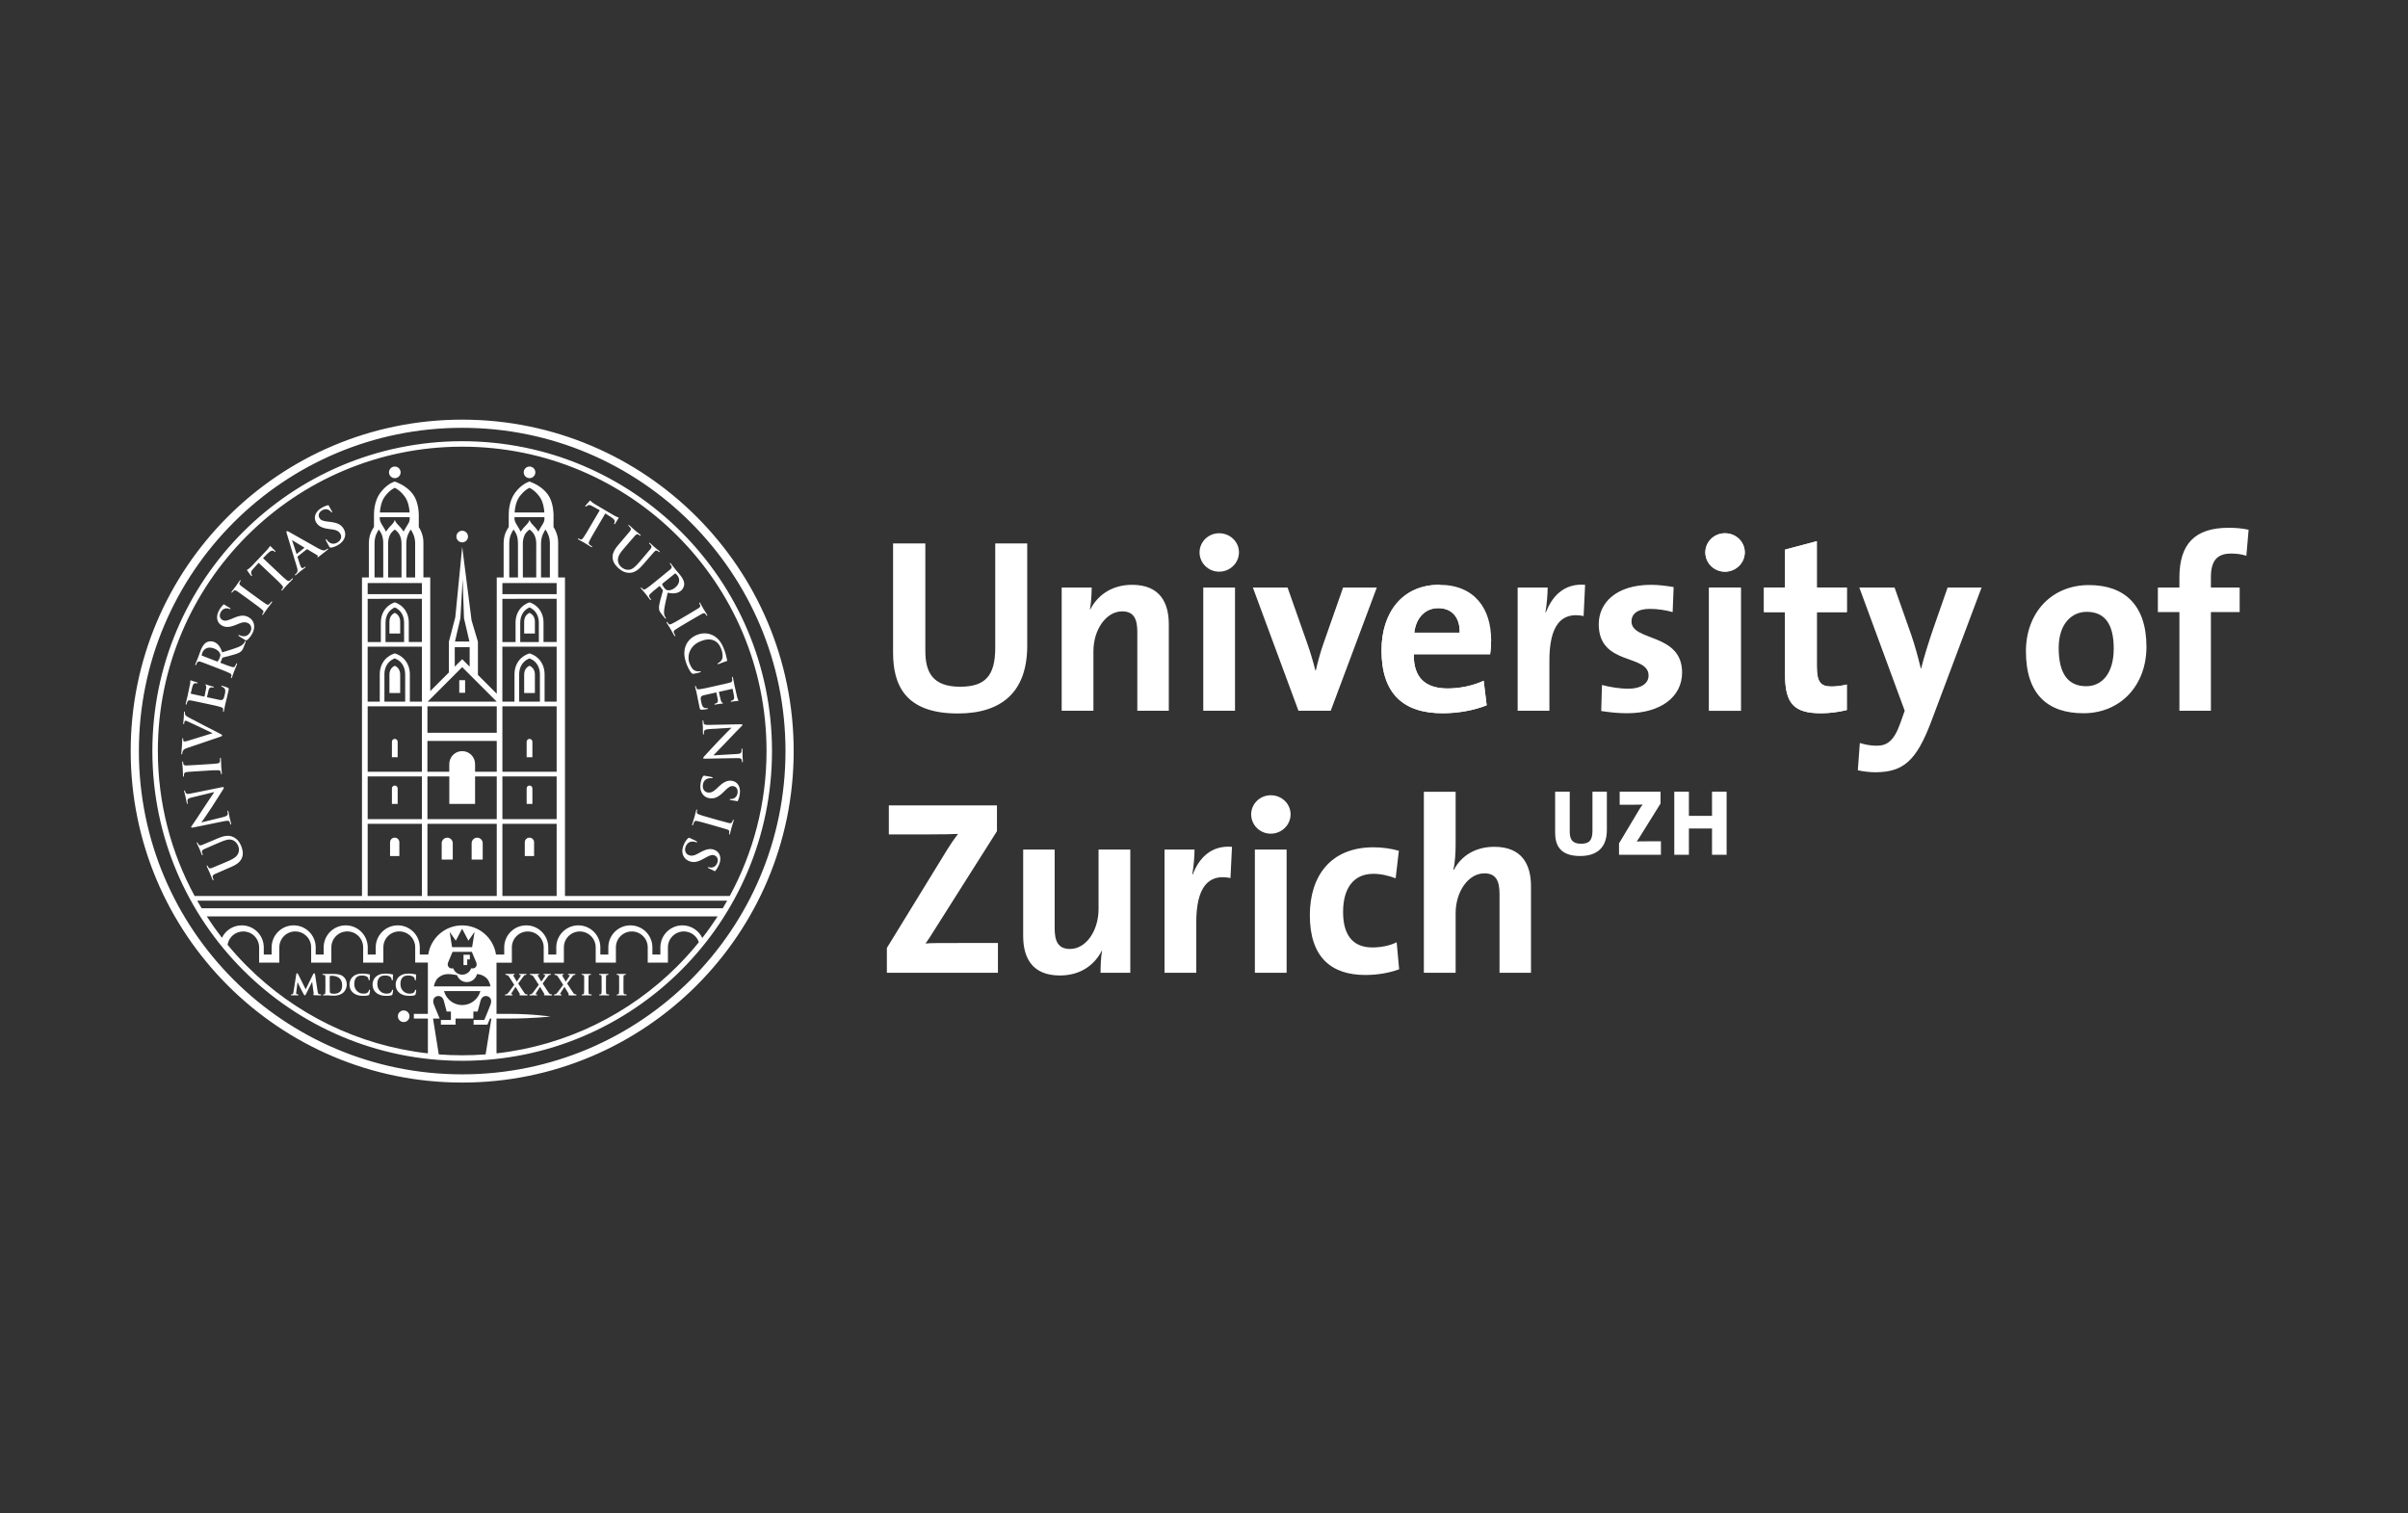 <?xml version="1.0" encoding="UTF-8" standalone="no"?>
<!DOCTYPE svg PUBLIC "-//W3C//DTD SVG 1.1//EN" "http://www.w3.org/Graphics/SVG/1.1/DTD/svg11.dtd">
<svg width="100%" height="100%" viewBox="0 0 175 110" version="1.1" xmlns="http://www.w3.org/2000/svg" xmlns:xlink="http://www.w3.org/1999/xlink" xml:space="preserve" xmlns:serif="http://www.serif.com/" style="fill-rule:evenodd;clip-rule:evenodd;stroke-linejoin:round;stroke-miterlimit:2;">
    <rect x="0" y="0" width="175" height="110" fill="#333333" stroke="none"/>
    <g transform="matrix(1,0,0,1,9.498,30.501)">
        <path d="M54.955,40.202L54.955,38.4L59.334,31.263C59.586,30.849 59.838,30.489 60.126,30.11C59.692,30.129 59.117,30.146 57.91,30.146L55.098,30.146L55.098,28.038L62.955,28.038L62.955,29.912L58.324,37.228C58.143,37.516 57.981,37.787 57.764,38.076C58.071,38.04 58.899,38.04 60.395,38.04L63.026,38.04L63.026,40.202L54.955,40.202ZM70.484,40.202C70.484,39.788 70.503,39.085 70.592,38.616L70.574,38.598C70.033,39.66 69.006,40.4 67.528,40.4C65.509,40.4 64.861,39.102 64.861,37.535L64.861,31.246L67.149,31.246L67.149,36.976C67.149,37.913 67.402,38.472 68.267,38.472C69.438,38.472 70.339,37.138 70.339,35.571L70.339,31.246L72.646,31.246L72.646,40.202L70.484,40.202ZM79.926,33.318C78.269,32.975 77.44,34.057 77.44,36.544L77.44,40.202L75.133,40.202L75.133,31.246L77.314,31.246C77.314,31.696 77.26,32.417 77.152,33.048L77.188,33.048C77.622,31.913 78.486,30.922 80.036,31.048L79.926,33.318ZM82.854,30.093C82.061,30.093 81.43,29.462 81.43,28.688C81.43,27.932 82.061,27.3 82.854,27.3C83.647,27.3 84.295,27.912 84.295,28.688C84.295,29.462 83.646,30.093 82.854,30.093ZM81.699,40.202L81.699,31.246L84.006,31.246L84.006,40.202L81.699,40.202ZM89.729,40.364C87.244,40.364 85.694,39.067 85.694,36.021C85.694,33.228 87.153,31.083 90.326,31.083C90.938,31.083 91.588,31.173 92.164,31.335L91.93,33.336C91.444,33.155 90.885,33.011 90.309,33.011C88.848,33.011 88.11,34.092 88.11,35.786C88.11,37.317 88.705,38.363 90.237,38.363C90.848,38.363 91.516,38.236 92.004,37.984L92.184,39.949C91.566,40.185 90.684,40.364 89.729,40.364ZM99.479,40.202L99.479,34.473C99.479,33.535 99.225,32.977 98.379,32.977C97.207,32.977 96.289,34.311 96.289,35.877L96.289,40.202L93.981,40.202L93.981,27.047L96.289,27.047L96.289,30.886C96.289,31.427 96.252,32.184 96.125,32.706L96.162,32.725C96.684,31.715 97.711,31.048 99.1,31.048C101.119,31.048 101.766,32.347 101.766,33.913L101.766,40.202L99.479,40.202ZM105.334,31.716C103.873,31.716 103.52,30.928 103.52,30.01L103.52,27.038L104.582,27.038L104.582,29.948C104.582,30.485 104.752,30.825 105.403,30.825C106.002,30.825 106.233,30.573 106.233,29.887L106.233,27.037L107.28,27.037L107.28,29.825C107.279,31.118 106.551,31.716 105.334,31.716ZM108.164,31.628L108.164,30.798L109.639,28.33C109.713,28.208 109.795,28.092 109.883,27.976C109.762,27.983 109.606,27.99 109.162,27.99L108.211,27.99L108.211,27.038L111.182,27.038L111.182,27.901L109.625,30.403C109.569,30.492 109.516,30.567 109.449,30.662C109.537,30.648 109.795,30.648 110.34,30.648L111.209,30.648L111.209,31.627L108.164,31.628ZM114.922,31.628L114.922,29.717L113.242,29.717L113.242,31.628L112.18,31.628L112.18,27.038L113.242,27.038L113.242,28.8L114.922,28.8L114.922,27.038L115.983,27.038L115.983,31.628L114.922,31.628ZM60.109,21.357C56.271,21.357 55.406,19.267 55.406,16.942L55.406,8.996L57.75,8.996L57.75,16.799C57.75,18.33 58.254,19.412 60.271,19.412C62.074,19.412 62.831,18.655 62.831,16.582L62.831,8.996L65.155,8.996L65.155,16.438C65.155,19.772 63.317,21.357 60.109,21.357ZM73.156,21.16L73.156,15.43C73.156,14.492 72.904,13.935 72.056,13.935C70.885,13.935 69.966,15.268 69.966,16.835L69.966,21.16L67.659,21.16L67.659,12.203L69.84,12.203C69.84,12.618 69.804,13.32 69.714,13.789L69.732,13.808C70.273,12.745 71.318,12.005 72.777,12.005C74.797,12.005 75.444,13.303 75.444,14.87L75.444,21.16L73.156,21.16ZM79.102,11.05C78.31,11.05 77.679,10.42 77.679,9.646C77.679,8.889 78.31,8.257 79.102,8.257C79.895,8.257 80.543,8.87 80.543,9.646C80.543,10.42 79.895,11.05 79.102,11.05ZM77.949,21.16L77.949,12.203L80.256,12.203L80.256,21.16L77.949,21.16ZM87.211,21.16L84.867,21.16L81.553,12.203L84.076,12.203L85.498,16.24C85.715,16.852 85.932,17.573 86.094,18.222L86.129,18.222C86.274,17.609 86.453,16.924 86.67,16.312L88.11,12.203L90.561,12.203L87.211,21.16ZM98.797,17.051L93.246,17.051C93.227,18.728 94.057,19.538 95.715,19.538C96.598,19.538 97.553,19.34 98.328,18.979L98.545,20.763C97.59,21.141 96.453,21.339 95.336,21.339C92.49,21.339 90.903,19.915 90.903,16.763C90.903,14.024 92.418,12.004 95.1,12.004C97.713,12.004 98.869,13.788 98.869,16.005C98.869,16.312 98.852,16.672 98.797,17.051ZM95.031,13.699C94.077,13.699 93.409,14.402 93.284,15.483L96.581,15.483C96.615,14.366 96.004,13.699 95.031,13.699ZM105.59,14.275C103.932,13.933 103.104,15.014 103.104,17.501L103.104,21.159L100.797,21.159L100.797,12.202L102.977,12.202C102.977,12.653 102.924,13.373 102.815,14.004L102.852,14.004C103.285,12.869 104.149,11.878 105.699,12.004L105.59,14.275ZM108.744,21.34C108.094,21.34 107.444,21.269 106.869,21.178L106.924,19.285C107.483,19.431 108.166,19.556 108.852,19.556C109.735,19.556 110.311,19.196 110.311,18.601C110.311,17.015 106.69,17.915 106.69,14.871C106.69,13.305 107.969,12.006 110.494,12.006C111.015,12.006 111.592,12.078 112.133,12.168L112.061,13.988C111.557,13.843 110.961,13.754 110.403,13.754C109.504,13.754 109.071,14.114 109.071,14.673C109.071,16.133 112.748,15.485 112.748,18.385C112.744,20.15 111.193,21.34 108.744,21.34ZM115.861,11.05C115.068,11.05 114.437,10.42 114.437,9.646C114.437,8.889 115.068,8.257 115.861,8.257C116.654,8.257 117.302,8.87 117.302,9.646C117.302,10.42 116.654,11.05 115.861,11.05ZM114.707,21.16L114.707,12.203L117.014,12.203L117.014,21.16L114.707,21.16ZM122.834,21.34C120.854,21.34 120.223,20.619 120.223,18.528L120.223,13.987L118.69,13.987L118.69,12.203L120.223,12.203L120.223,9.446L122.53,8.833L122.53,12.203L124.711,12.203L124.711,13.987L122.53,13.987L122.53,17.916C122.53,19.069 122.801,19.395 123.592,19.395C123.971,19.395 124.385,19.34 124.709,19.249L124.709,21.105C124.133,21.25 123.465,21.34 122.834,21.34ZM130.836,21.988C129.772,24.781 128.836,25.629 126.781,25.629C126.385,25.629 125.897,25.574 125.518,25.484L125.664,23.502C126.078,23.628 126.457,23.7 126.889,23.7C127.647,23.7 128.151,23.358 128.619,22.024L128.926,21.159L125.627,12.202L128.188,12.202L129.395,15.626C129.666,16.401 129.899,17.284 130.098,18.095L130.117,18.095C130.313,17.284 130.692,16.095 130.981,15.248L132.043,12.202L134.512,12.202L130.836,21.988ZM141.918,21.34C139.377,21.34 137.735,20.026 137.735,16.835C137.735,14.042 139.592,12.024 142.313,12.024C144.854,12.024 146.494,13.429 146.494,16.51C146.494,19.321 144.604,21.34 141.918,21.34ZM142.152,13.969C141.126,13.969 140.116,14.763 140.116,16.601C140.116,18.439 140.781,19.375 142.116,19.375C143.253,19.375 144.116,18.456 144.116,16.636C144.115,14.906 143.504,13.969 142.152,13.969ZM153.756,9.896C153.395,9.77 152.981,9.734 152.639,9.734C151.629,9.734 151.178,10.255 151.178,11.446L151.178,12.203L153.268,12.203L153.268,13.987L151.178,13.987L151.178,21.159L148.889,21.159L148.889,13.987L147.324,13.987L147.324,12.203L148.889,12.203L148.889,11.482C148.889,9.048 150.006,7.86 152.457,7.86C152.942,7.86 153.449,7.896 153.918,8.004L153.756,9.896Z" style="fill:white;fill-rule:nonzero;"/>
    </g>
    <g transform="matrix(1,0,0,1,9.498,30.501)">
        <path d="M6.818,32.721C6.296,32.944 6.2,32.986 6.093,33.04C5.979,33.098 5.936,33.148 5.96,33.271C5.965,33.3 5.985,33.362 6.007,33.41C6.023,33.448 6.025,33.472 6.001,33.481C5.977,33.492 5.96,33.471 5.938,33.419C5.86,33.237 5.777,33.018 5.733,32.913C5.699,32.831 5.595,32.618 5.543,32.495C5.521,32.443 5.518,32.416 5.542,32.406C5.565,32.395 5.582,32.413 5.597,32.448C5.613,32.485 5.625,32.505 5.65,32.543C5.708,32.629 5.777,32.631 5.9,32.586C6.013,32.546 6.109,32.505 6.632,32.281L7.112,32.075C7.611,31.86 7.778,31.671 7.842,31.444C7.903,31.234 7.849,31.071 7.799,30.954C7.735,30.803 7.607,30.639 7.41,30.559C7.139,30.451 6.826,30.573 6.472,30.725L6.042,30.909C5.52,31.134 5.423,31.175 5.315,31.228C5.202,31.286 5.159,31.335 5.183,31.458C5.188,31.489 5.209,31.549 5.225,31.587C5.242,31.624 5.244,31.649 5.219,31.658C5.195,31.669 5.178,31.647 5.157,31.598C5.083,31.425 5.001,31.204 5,31.201C4.981,31.159 4.879,30.947 4.821,30.814C4.8,30.766 4.798,30.739 4.821,30.729C4.845,30.717 4.861,30.736 4.879,30.777C4.895,30.815 4.908,30.835 4.932,30.873C4.989,30.958 5.059,30.961 5.182,30.916C5.295,30.876 5.391,30.834 5.913,30.61L6.28,30.453C6.663,30.289 7.084,30.153 7.456,30.336C7.769,30.49 7.914,30.723 8.01,30.944C8.088,31.127 8.219,31.461 8.1,31.809C8.017,32.051 7.819,32.29 7.32,32.504L6.818,32.721ZM6.676,28.899C6.959,28.83 7.044,28.76 7.053,28.682C7.061,28.616 7.05,28.544 7.037,28.487C7.027,28.447 7.029,28.424 7.053,28.419C7.082,28.413 7.096,28.444 7.108,28.495C7.161,28.732 7.181,28.881 7.196,28.95C7.204,28.983 7.253,29.152 7.295,29.343C7.305,29.391 7.309,29.424 7.275,29.432C7.254,29.437 7.242,29.415 7.233,29.379C7.223,29.331 7.206,29.268 7.179,29.219C7.129,29.13 7.02,29.14 6.701,29.204L4.532,29.646C4.459,29.662 4.404,29.662 4.396,29.625C4.387,29.585 4.427,29.542 4.479,29.465C4.517,29.411 4.991,28.726 5.403,28.075C5.597,27.772 6.015,27.164 6.06,27.089L6.056,27.071L4.424,27.467C4.202,27.52 4.14,27.569 4.123,27.663C4.112,27.724 4.132,27.809 4.144,27.861C4.154,27.905 4.146,27.922 4.124,27.925C4.095,27.933 4.082,27.893 4.069,27.837C4.026,27.65 3.999,27.474 3.982,27.397C3.973,27.356 3.932,27.219 3.892,27.041C3.882,26.993 3.877,26.956 3.908,26.95C3.929,26.945 3.945,26.965 3.955,27.009C3.963,27.045 3.969,27.074 3.99,27.115C4.041,27.212 4.125,27.223 4.33,27.182L6.642,26.715C6.722,26.697 6.758,26.705 6.766,26.737C6.775,26.778 6.745,26.831 6.713,26.88C6.545,27.157 6.169,27.732 5.876,28.192C5.567,28.676 5.201,29.182 5.146,29.263L5.148,29.274L6.676,28.899ZM4.871,25.556C4.304,25.591 4.199,25.598 4.08,25.614C3.954,25.63 3.892,25.671 3.879,25.754C3.87,25.796 3.87,25.844 3.873,25.89C3.875,25.926 3.869,25.95 3.839,25.952C3.817,25.954 3.807,25.925 3.803,25.865C3.794,25.723 3.79,25.487 3.783,25.379C3.776,25.286 3.752,25.067 3.743,24.924C3.74,24.876 3.746,24.845 3.767,24.843C3.797,24.841 3.806,24.864 3.808,24.902C3.81,24.939 3.816,24.968 3.827,25.013C3.851,25.113 3.917,25.139 4.049,25.136C4.169,25.136 4.273,25.13 4.841,25.094L5.498,25.052C5.859,25.031 6.154,25.011 6.313,24.987C6.414,24.968 6.479,24.939 6.486,24.826C6.491,24.773 6.493,24.691 6.49,24.635C6.487,24.593 6.497,24.574 6.515,24.573C6.541,24.572 6.554,24.601 6.557,24.642C6.574,24.888 6.578,25.122 6.583,25.225C6.588,25.311 6.614,25.544 6.624,25.695C6.627,25.743 6.618,25.77 6.591,25.771C6.572,25.773 6.56,25.757 6.557,25.712C6.554,25.656 6.543,25.612 6.535,25.579C6.514,25.505 6.451,25.486 6.342,25.482C6.184,25.473 5.889,25.492 5.527,25.514L4.871,25.556ZM4.071,23.877C3.861,23.95 3.815,24.011 3.769,24.144C3.75,24.199 3.748,24.258 3.746,24.289C3.744,24.323 3.731,24.333 3.709,24.332C3.679,24.33 3.678,24.289 3.682,24.233C3.695,24.035 3.72,23.823 3.727,23.692C3.733,23.599 3.733,23.419 3.747,23.232C3.75,23.187 3.76,23.147 3.786,23.148C3.811,23.15 3.817,23.172 3.815,23.207C3.812,23.268 3.812,23.323 3.833,23.354C3.85,23.38 3.875,23.395 3.909,23.396C3.958,23.399 4.063,23.372 4.202,23.329L5.937,22.795L5.938,22.78C5.539,22.592 4.368,22.031 4.126,21.926C4.079,21.905 4.023,21.885 3.989,21.884C3.96,21.882 3.928,21.896 3.916,21.928C3.897,21.973 3.891,22.029 3.888,22.076C3.886,22.11 3.88,22.139 3.854,22.138C3.825,22.136 3.819,22.102 3.823,22.032C3.836,21.844 3.856,21.689 3.859,21.641C3.863,21.578 3.863,21.401 3.871,21.288C3.874,21.24 3.884,21.21 3.91,21.212C3.935,21.213 3.941,21.236 3.938,21.274C3.935,21.311 3.93,21.389 3.97,21.46C4,21.51 4.06,21.571 4.293,21.687C4.635,21.855 4.83,21.968 5.275,22.2C5.805,22.474 6.202,22.676 6.382,22.769C6.592,22.879 6.651,22.906 6.647,22.957C6.644,23.005 6.59,23.024 6.412,23.084L4.071,23.877ZM5.128,20.567C4.571,20.447 4.47,20.424 4.351,20.407C4.225,20.388 4.161,20.405 4.109,20.52C4.095,20.546 4.079,20.609 4.067,20.66C4.058,20.701 4.046,20.722 4.021,20.715C3.996,20.709 3.995,20.683 4.005,20.628C4.026,20.529 4.052,20.424 4.071,20.333C4.095,20.238 4.117,20.155 4.129,20.104C4.153,19.987 4.311,19.258 4.321,19.188C4.329,19.117 4.335,19.057 4.334,19.026C4.334,19.006 4.328,18.983 4.332,18.964C4.336,18.946 4.351,18.945 4.37,18.949C4.394,18.954 4.434,18.982 4.6,19.029C4.636,19.041 4.795,19.083 4.837,19.099C4.855,19.107 4.875,19.119 4.869,19.144C4.864,19.168 4.844,19.172 4.81,19.165C4.787,19.16 4.724,19.15 4.676,19.16C4.605,19.171 4.553,19.199 4.491,19.376C4.47,19.438 4.381,19.819 4.365,19.894C4.36,19.913 4.37,19.921 4.395,19.926L5.32,20.125C5.345,20.13 5.361,20.13 5.366,20.108C5.384,20.027 5.473,19.607 5.484,19.521C5.496,19.432 5.497,19.375 5.467,19.333C5.443,19.301 5.428,19.282 5.432,19.265C5.435,19.249 5.445,19.241 5.467,19.244C5.489,19.249 5.545,19.276 5.728,19.331C5.801,19.351 5.944,19.393 5.97,19.398C6,19.405 6.04,19.414 6.033,19.447C6.027,19.473 6.012,19.477 5.993,19.473C5.956,19.468 5.909,19.458 5.857,19.459C5.78,19.461 5.714,19.501 5.67,19.633C5.648,19.701 5.566,20.063 5.547,20.151C5.543,20.169 5.557,20.175 5.579,20.181L5.868,20.243C5.993,20.27 6.328,20.347 6.434,20.365C6.688,20.412 6.755,20.365 6.836,19.992C6.857,19.897 6.889,19.743 6.866,19.639C6.843,19.535 6.774,19.474 6.631,19.415C6.594,19.4 6.581,19.39 6.587,19.364C6.594,19.335 6.623,19.341 6.659,19.349C6.743,19.367 6.985,19.45 7.055,19.484C7.144,19.53 7.138,19.563 7.107,19.702C7.048,19.976 6.999,20.176 6.961,20.332C6.92,20.488 6.892,20.602 6.868,20.71C6.858,20.75 6.842,20.831 6.827,20.919C6.807,21.003 6.796,21.101 6.779,21.173C6.769,21.222 6.754,21.244 6.727,21.238C6.709,21.234 6.702,21.217 6.71,21.173C6.722,21.118 6.724,21.073 6.724,21.038C6.725,20.962 6.649,20.926 6.546,20.89C6.396,20.838 6.107,20.777 5.771,20.703L5.128,20.567ZM5.822,17.875C5.293,17.67 5.194,17.632 5.08,17.597C4.959,17.558 4.892,17.565 4.822,17.669C4.804,17.694 4.778,17.752 4.76,17.801C4.745,17.839 4.73,17.859 4.706,17.849C4.682,17.839 4.684,17.812 4.704,17.759C4.775,17.574 4.871,17.36 4.898,17.285C4.944,17.167 5.037,16.897 5.079,16.789C5.164,16.569 5.274,16.343 5.476,16.205C5.58,16.133 5.812,16.062 6.046,16.153C6.304,16.253 6.5,16.452 6.65,16.916C7.162,16.756 7.565,16.636 7.86,16.515C8.138,16.398 8.218,16.264 8.25,16.215C8.271,16.18 8.288,16.15 8.298,16.121C8.308,16.092 8.324,16.083 8.342,16.09C8.37,16.102 8.367,16.128 8.351,16.17L8.223,16.502C8.148,16.697 8.097,16.778 8.013,16.851C7.875,16.969 7.659,17.039 7.315,17.13C7.069,17.195 6.77,17.265 6.701,17.289C6.674,17.298 6.662,17.318 6.652,17.342L6.527,17.644C6.52,17.662 6.523,17.674 6.545,17.683L6.594,17.702C6.919,17.827 7.194,17.934 7.347,17.973C7.45,18 7.535,18.009 7.59,17.91C7.617,17.86 7.653,17.786 7.67,17.744C7.681,17.716 7.696,17.706 7.714,17.713C7.737,17.724 7.738,17.751 7.722,17.796C7.643,17.998 7.534,18.253 7.513,18.306C7.488,18.371 7.413,18.595 7.359,18.736C7.341,18.779 7.321,18.8 7.297,18.79C7.278,18.783 7.275,18.767 7.291,18.725C7.311,18.671 7.319,18.627 7.326,18.593C7.339,18.519 7.268,18.47 7.173,18.417C7.033,18.343 6.758,18.236 6.437,18.112L5.822,17.875ZM6.257,17.57C6.295,17.585 6.312,17.583 6.332,17.563C6.385,17.5 6.436,17.399 6.469,17.312C6.523,17.171 6.527,17.122 6.506,17.041C6.47,16.907 6.348,16.743 6.062,16.633C5.567,16.442 5.297,16.714 5.217,16.92C5.183,17.007 5.162,17.071 5.159,17.11C5.157,17.137 5.168,17.15 5.195,17.16L6.257,17.57ZM8.459,16.014C8.405,16.052 8.385,16.054 8.313,16.013C8.134,15.91 7.946,15.786 7.896,15.754C7.849,15.724 7.819,15.693 7.834,15.667C7.851,15.639 7.882,15.651 7.908,15.666C7.95,15.69 8.025,15.716 8.091,15.73C8.372,15.794 8.57,15.653 8.684,15.452C8.85,15.159 8.733,14.903 8.561,14.806C8.4,14.716 8.223,14.68 7.858,14.83L7.656,14.913C7.174,15.112 6.876,15.106 6.612,14.957C6.256,14.753 6.168,14.31 6.424,13.856C6.544,13.644 6.653,13.526 6.725,13.455C6.748,13.431 6.767,13.419 6.79,13.433C6.832,13.456 6.919,13.524 7.173,13.666C7.245,13.707 7.265,13.731 7.251,13.757C7.237,13.78 7.213,13.778 7.174,13.757C7.145,13.74 7.035,13.699 6.911,13.719C6.821,13.734 6.67,13.773 6.55,13.984C6.413,14.225 6.47,14.451 6.665,14.561C6.814,14.646 6.971,14.635 7.329,14.482L7.449,14.43C7.969,14.203 8.271,14.192 8.582,14.368C8.77,14.475 8.954,14.674 8.974,14.995C8.986,15.217 8.912,15.416 8.814,15.588C8.706,15.776 8.6,15.909 8.459,16.014ZM8.373,12.925C7.914,12.59 7.829,12.529 7.727,12.463C7.621,12.396 7.546,12.388 7.483,12.442C7.45,12.468 7.419,12.505 7.392,12.542C7.371,12.572 7.35,12.586 7.327,12.568C7.308,12.555 7.32,12.526 7.355,12.478C7.439,12.363 7.587,12.179 7.651,12.091C7.707,12.016 7.828,11.831 7.912,11.716C7.94,11.677 7.964,11.657 7.981,11.67C8.005,11.689 7.999,11.711 7.976,11.741C7.955,11.771 7.939,11.798 7.919,11.838C7.875,11.932 7.908,11.992 8.01,12.075C8.102,12.152 8.187,12.214 8.646,12.549L9.178,12.938C9.471,13.152 9.71,13.326 9.849,13.409C9.937,13.459 10.007,13.478 10.085,13.396C10.122,13.358 10.177,13.295 10.21,13.25C10.233,13.217 10.254,13.208 10.27,13.219C10.291,13.236 10.283,13.266 10.258,13.299C10.112,13.498 9.964,13.683 9.904,13.765C9.853,13.833 9.724,14.032 9.635,14.152C9.606,14.192 9.582,14.206 9.561,14.191C9.546,14.18 9.545,14.161 9.573,14.125C9.605,14.08 9.626,14.039 9.639,14.007C9.671,13.939 9.633,13.882 9.552,13.81C9.436,13.702 9.198,13.528 8.904,13.314L8.373,12.925ZM9.295,10.406L8.923,10.821C8.778,10.984 8.732,11.062 8.753,11.159C8.768,11.224 8.788,11.269 8.804,11.295C8.821,11.321 8.825,11.339 8.808,11.357C8.79,11.376 8.771,11.369 8.743,11.339C8.699,11.298 8.501,11.013 8.483,10.986C8.456,10.944 8.447,10.921 8.462,10.905C8.483,10.883 8.535,10.882 8.605,10.819C8.688,10.748 8.792,10.65 8.876,10.56L9.893,9.484C9.976,9.397 10.024,9.33 10.057,9.284C10.087,9.235 10.102,9.208 10.113,9.198C10.132,9.179 10.15,9.192 10.191,9.23C10.249,9.284 10.428,9.468 10.5,9.536C10.523,9.564 10.536,9.585 10.52,9.601C10.499,9.622 10.481,9.615 10.437,9.58L10.405,9.556C10.33,9.494 10.184,9.495 9.95,9.733L9.618,10.068L10.732,11.121C10.982,11.357 11.197,11.56 11.328,11.657C11.411,11.719 11.486,11.761 11.575,11.689C11.617,11.656 11.679,11.602 11.717,11.561C11.745,11.531 11.766,11.525 11.779,11.538C11.8,11.557 11.787,11.585 11.758,11.615C11.589,11.795 11.419,11.958 11.347,12.034C11.288,12.096 11.134,12.276 11.032,12.385C11,12.42 10.972,12.432 10.954,12.413C10.939,12.4 10.941,12.382 10.973,12.35C11.012,12.309 11.037,12.272 11.055,12.242C11.095,12.177 11.051,12.104 10.98,12.022C10.878,11.9 10.665,11.698 10.415,11.46L9.295,10.406ZM12.134,9.947C12.119,9.959 12.118,9.968 12.126,9.991L12.302,10.535C12.331,10.631 12.372,10.713 12.4,10.748C12.442,10.801 12.5,10.817 12.589,10.745L12.633,10.71C12.668,10.683 12.681,10.682 12.695,10.698C12.715,10.721 12.702,10.741 12.67,10.767C12.576,10.841 12.442,10.933 12.353,11.004C12.321,11.03 12.167,11.167 12.015,11.288C11.977,11.318 11.955,11.327 11.936,11.304C11.922,11.285 11.929,11.271 11.954,11.252C11.979,11.231 12.018,11.195 12.04,11.174C12.161,11.049 12.137,10.905 12.079,10.713L11.348,8.292C11.316,8.18 11.307,8.133 11.337,8.11C11.362,8.089 11.401,8.101 11.483,8.145C11.682,8.249 13.101,9.069 13.642,9.365C13.963,9.539 14.08,9.513 14.154,9.478C14.206,9.452 14.252,9.419 14.287,9.392C14.309,9.372 14.328,9.365 14.344,9.384C14.363,9.407 14.341,9.435 14.233,9.522C14.129,9.606 13.915,9.776 13.676,9.957C13.621,9.996 13.586,10.024 13.57,10.004C13.556,9.986 13.563,9.972 13.591,9.945C13.607,9.923 13.606,9.88 13.564,9.857L12.835,9.423C12.817,9.413 12.804,9.414 12.79,9.426L12.134,9.947ZM12.614,9.325C12.629,9.313 12.625,9.303 12.614,9.296L11.775,8.783C11.763,8.774 11.749,8.762 11.739,8.768C11.73,8.775 11.736,8.793 11.743,8.809L12.048,9.743C12.055,9.757 12.065,9.764 12.076,9.754L12.614,9.325ZM14.557,9.301C14.494,9.31 14.473,9.299 14.431,9.229C14.327,9.051 14.225,8.851 14.199,8.797C14.174,8.747 14.162,8.706 14.187,8.692C14.216,8.674 14.236,8.702 14.251,8.728C14.274,8.77 14.329,8.83 14.377,8.874C14.589,9.07 14.83,9.044 15.028,8.926C15.318,8.754 15.343,8.475 15.243,8.303C15.149,8.147 15.014,8.027 14.623,7.976L14.405,7.948C13.887,7.881 13.633,7.728 13.477,7.468C13.267,7.114 13.414,6.686 13.86,6.42C14.069,6.296 14.223,6.248 14.32,6.221C14.353,6.21 14.376,6.21 14.388,6.234C14.413,6.276 14.455,6.377 14.604,6.628C14.646,6.699 14.651,6.732 14.625,6.746C14.603,6.759 14.582,6.746 14.559,6.707C14.542,6.678 14.467,6.588 14.35,6.544C14.266,6.512 14.116,6.47 13.907,6.594C13.669,6.736 13.605,6.959 13.719,7.153C13.807,7.3 13.948,7.37 14.334,7.414L14.464,7.428C15.026,7.49 15.297,7.63 15.478,7.936C15.588,8.123 15.649,8.386 15.507,8.674C15.407,8.872 15.244,9.007 15.074,9.11C14.89,9.217 14.731,9.28 14.557,9.301ZM34.089,6.584L33.6,6.314C33.41,6.21 33.322,6.181 33.232,6.224C33.171,6.252 33.132,6.283 33.111,6.305C33.09,6.326 33.072,6.333 33.052,6.323C33.03,6.31 33.032,6.29 33.053,6.254C33.083,6.203 33.317,5.945 33.339,5.922C33.373,5.886 33.394,5.872 33.414,5.884C33.439,5.9 33.453,5.95 33.529,6.004C33.618,6.068 33.736,6.148 33.842,6.209L35.12,6.959C35.223,7.021 35.3,7.052 35.351,7.074C35.406,7.093 35.435,7.101 35.449,7.109C35.47,7.123 35.464,7.144 35.434,7.192C35.394,7.259 35.254,7.477 35.205,7.561C35.183,7.591 35.165,7.607 35.144,7.596C35.12,7.58 35.123,7.561 35.147,7.51L35.166,7.474C35.208,7.385 35.174,7.245 34.891,7.07L34.491,6.82L33.715,8.143C33.541,8.44 33.391,8.695 33.325,8.842C33.282,8.939 33.26,9.021 33.348,9.09C33.39,9.123 33.457,9.171 33.505,9.199C33.541,9.22 33.551,9.239 33.542,9.255C33.528,9.277 33.498,9.273 33.462,9.251C33.25,9.129 33.053,9 32.962,8.947C32.888,8.904 32.679,8.794 32.55,8.718C32.508,8.695 32.491,8.67 32.504,8.649C32.513,8.632 32.532,8.63 32.57,8.653C32.619,8.682 32.662,8.698 32.694,8.708C32.766,8.733 32.828,8.674 32.891,8.586C32.987,8.46 33.136,8.205 33.311,7.908L34.089,6.584ZM35.774,8.711C36.145,8.28 36.212,8.2 36.286,8.106C36.362,8.004 36.379,7.94 36.303,7.839C36.285,7.815 36.24,7.77 36.199,7.735C36.168,7.708 36.155,7.688 36.173,7.668C36.19,7.648 36.215,7.659 36.257,7.696C36.406,7.825 36.579,7.987 36.664,8.06C36.731,8.118 36.918,8.264 37.019,8.351C37.061,8.388 37.078,8.41 37.059,8.43C37.042,8.45 37.02,8.441 36.993,8.416C36.962,8.39 36.941,8.377 36.902,8.354C36.813,8.301 36.75,8.332 36.659,8.425C36.575,8.512 36.507,8.591 36.137,9.023L35.797,9.42C35.443,9.832 35.378,10.075 35.419,10.309C35.457,10.523 35.577,10.647 35.674,10.73C35.799,10.836 35.986,10.928 36.196,10.913C36.486,10.892 36.715,10.642 36.966,10.351L37.271,9.997C37.641,9.565 37.709,9.486 37.783,9.392C37.859,9.289 37.876,9.225 37.8,9.124C37.781,9.1 37.737,9.056 37.705,9.027C37.673,9 37.661,8.979 37.678,8.96C37.695,8.941 37.72,8.951 37.759,8.985C37.904,9.109 38.075,9.271 38.078,9.274C38.111,9.302 38.298,9.448 38.409,9.543C38.449,9.577 38.464,9.601 38.446,9.62C38.429,9.641 38.408,9.631 38.374,9.602C38.343,9.575 38.324,9.563 38.285,9.54C38.195,9.488 38.132,9.518 38.041,9.611C37.958,9.697 37.889,9.777 37.519,10.208L37.258,10.511C36.987,10.826 36.669,11.134 36.256,11.134C35.905,11.134 35.675,10.99 35.49,10.832C35.34,10.703 35.074,10.46 35.027,10.095C34.995,9.841 35.067,9.538 35.421,9.126L35.774,8.711ZM38.61,11.381C39.053,11.026 39.134,10.959 39.223,10.878C39.317,10.793 39.345,10.732 39.288,10.619C39.274,10.591 39.237,10.539 39.205,10.498C39.179,10.466 39.171,10.444 39.19,10.427C39.211,10.411 39.233,10.427 39.268,10.47C39.393,10.624 39.532,10.816 39.581,10.876C39.66,10.976 39.848,11.189 39.92,11.28C40.067,11.464 40.208,11.673 40.227,11.917C40.237,12.043 40.182,12.279 39.987,12.438C39.771,12.611 39.502,12.68 39.025,12.579C38.909,13.101 38.81,13.511 38.768,13.828C38.73,14.127 38.806,14.264 38.832,14.313C38.852,14.35 38.87,14.377 38.889,14.402C38.909,14.424 38.91,14.444 38.894,14.456C38.872,14.476 38.849,14.459 38.82,14.424L38.597,14.149C38.466,13.986 38.422,13.901 38.402,13.793C38.369,13.614 38.417,13.394 38.509,13.049C38.575,12.803 38.665,12.51 38.679,12.438C38.685,12.409 38.673,12.388 38.658,12.369L38.46,12.111C38.447,12.095 38.436,12.091 38.418,12.106L38.377,12.138C38.106,12.357 37.876,12.541 37.765,12.655C37.688,12.732 37.638,12.801 37.697,12.898C37.726,12.946 37.772,13.015 37.801,13.049C37.82,13.072 37.821,13.091 37.806,13.104C37.785,13.12 37.761,13.107 37.73,13.069C37.594,12.9 37.429,12.676 37.394,12.632C37.35,12.577 37.193,12.402 37.1,12.284C37.069,12.246 37.062,12.219 37.082,12.202C37.097,12.19 37.114,12.195 37.143,12.23C37.178,12.273 37.212,12.303 37.239,12.326C37.299,12.375 37.375,12.338 37.468,12.282C37.602,12.198 37.832,12.011 38.1,11.797L38.61,11.381ZM38.656,11.91C38.625,11.936 38.618,11.951 38.626,11.979C38.654,12.057 38.716,12.151 38.774,12.224C38.869,12.34 38.911,12.369 38.991,12.391C39.125,12.426 39.327,12.404 39.565,12.21C39.979,11.877 39.877,11.507 39.739,11.335C39.68,11.263 39.635,11.212 39.603,11.19C39.582,11.173 39.565,11.178 39.541,11.196L38.656,11.91ZM40.591,14.113C41.081,13.824 41.171,13.771 41.27,13.704C41.375,13.633 41.413,13.568 41.386,13.488C41.375,13.447 41.353,13.404 41.331,13.365C41.31,13.333 41.307,13.309 41.332,13.294C41.352,13.283 41.373,13.306 41.403,13.356C41.475,13.479 41.586,13.687 41.64,13.78C41.687,13.861 41.809,14.045 41.882,14.167C41.906,14.209 41.915,14.239 41.896,14.25C41.872,14.266 41.853,14.25 41.834,14.217C41.814,14.185 41.796,14.161 41.768,14.126C41.702,14.048 41.63,14.056 41.514,14.115C41.408,14.169 41.317,14.223 40.827,14.511L40.26,14.845C39.948,15.03 39.693,15.18 39.562,15.275C39.481,15.336 39.436,15.393 39.48,15.497C39.501,15.546 39.537,15.62 39.564,15.669C39.585,15.704 39.585,15.727 39.568,15.735C39.547,15.749 39.521,15.728 39.501,15.693C39.376,15.481 39.266,15.272 39.214,15.185C39.171,15.111 39.041,14.914 38.965,14.785C38.94,14.743 38.937,14.715 38.959,14.702C38.975,14.693 38.992,14.7 39.015,14.738C39.044,14.787 39.073,14.821 39.097,14.847C39.148,14.904 39.214,14.89 39.313,14.845C39.459,14.782 39.712,14.631 40.025,14.448L40.591,14.113ZM40.314,16.493C40.471,16.032 40.821,15.782 41.156,15.643C41.391,15.545 41.829,15.45 42.27,15.656C42.601,15.81 42.875,16.081 43.088,16.596C43.177,16.81 43.216,16.944 43.261,17.111C43.298,17.25 43.313,17.373 43.345,17.481C43.357,17.52 43.346,17.541 43.325,17.549C43.297,17.561 43.252,17.568 43.128,17.611C43.011,17.652 42.821,17.734 42.75,17.755C42.696,17.774 42.666,17.777 42.652,17.747C42.641,17.719 42.667,17.701 42.714,17.682C42.818,17.634 42.922,17.538 42.976,17.415C43.05,17.251 43.033,16.943 42.9,16.625C42.775,16.325 42.619,16.159 42.418,16.064C42.083,15.908 41.727,15.978 41.392,16.117C40.57,16.457 40.421,17.251 40.612,17.714C40.739,18.023 40.851,18.194 41.067,18.268C41.158,18.298 41.276,18.302 41.343,18.29C41.403,18.278 41.419,18.279 41.431,18.307C41.441,18.33 41.42,18.349 41.392,18.36C41.351,18.377 41.034,18.46 40.901,18.474C40.836,18.481 40.812,18.474 40.764,18.424C40.651,18.31 40.518,18.057 40.427,17.835C40.232,17.361 40.171,16.92 40.314,16.493ZM42.775,19.295C43.331,19.17 43.432,19.149 43.547,19.114C43.67,19.079 43.721,19.037 43.72,18.91C43.72,18.879 43.711,18.816 43.699,18.765C43.689,18.725 43.691,18.701 43.718,18.696C43.744,18.69 43.757,18.714 43.769,18.769C43.791,18.868 43.811,18.974 43.832,19.065C43.85,19.161 43.865,19.246 43.876,19.295C43.901,19.412 44.064,20.139 44.084,20.207C44.106,20.275 44.127,20.332 44.141,20.359C44.149,20.377 44.165,20.396 44.169,20.415C44.173,20.434 44.159,20.44 44.141,20.444C44.117,20.449 44.068,20.441 43.897,20.467C43.859,20.472 43.697,20.5 43.652,20.503C43.633,20.503 43.61,20.501 43.604,20.477C43.598,20.452 43.616,20.44 43.647,20.433C43.673,20.428 43.734,20.41 43.773,20.381C43.834,20.34 43.87,20.294 43.85,20.108C43.844,20.045 43.765,19.66 43.748,19.587C43.744,19.569 43.73,19.565 43.706,19.57L42.783,19.778C42.757,19.784 42.743,19.791 42.748,19.812C42.766,19.893 42.859,20.312 42.887,20.395C42.914,20.481 42.937,20.533 42.981,20.558C43.016,20.577 43.038,20.586 43.043,20.605C43.046,20.62 43.042,20.631 43.02,20.637C42.999,20.642 42.937,20.64 42.748,20.667C42.674,20.681 42.524,20.702 42.5,20.708C42.471,20.714 42.431,20.725 42.423,20.69C42.417,20.665 42.43,20.654 42.447,20.65C42.483,20.638 42.53,20.628 42.576,20.606C42.644,20.571 42.687,20.507 42.672,20.37C42.664,20.299 42.586,19.936 42.567,19.849C42.563,19.83 42.547,19.829 42.525,19.834L42.237,19.899C42.113,19.927 41.776,19.999 41.672,20.026C41.422,20.088 41.38,20.16 41.464,20.533C41.485,20.628 41.52,20.781 41.585,20.866C41.649,20.951 41.736,20.978 41.892,20.97C41.934,20.969 41.95,20.972 41.956,20.997C41.962,21.026 41.933,21.033 41.895,21.041C41.811,21.061 41.557,21.086 41.479,21.084C41.378,21.08 41.372,21.047 41.34,20.908C41.278,20.636 41.24,20.432 41.209,20.274C41.181,20.116 41.159,20.002 41.135,19.892C41.126,19.852 41.108,19.771 41.085,19.685C41.065,19.601 41.038,19.508 41.021,19.435C41.01,19.388 41.015,19.36 41.042,19.354C41.06,19.35 41.074,19.362 41.084,19.406C41.096,19.461 41.112,19.503 41.128,19.534C41.158,19.603 41.243,19.604 41.353,19.596C41.51,19.579 41.799,19.515 42.134,19.44L42.775,19.295ZM42.087,22.487C41.795,22.505 41.7,22.557 41.677,22.633C41.656,22.697 41.656,22.77 41.657,22.828C41.658,22.869 41.651,22.892 41.63,22.892C41.6,22.893 41.591,22.86 41.589,22.808C41.58,22.565 41.586,22.414 41.584,22.343C41.583,22.31 41.564,22.134 41.559,21.941C41.557,21.893 41.56,21.858 41.593,21.858C41.615,21.857 41.624,21.879 41.625,21.917C41.627,21.966 41.633,22.033 41.648,22.084C41.682,22.181 41.792,22.191 42.117,22.185L44.331,22.141C44.405,22.138 44.459,22.148 44.46,22.185C44.461,22.226 44.414,22.26 44.349,22.328C44.302,22.374 43.713,22.964 43.19,23.529C42.945,23.792 42.424,24.316 42.368,24.381L42.368,24.401L44.045,24.303C44.273,24.291 44.343,24.255 44.377,24.164C44.398,24.107 44.394,24.018 44.392,23.965C44.391,23.92 44.401,23.904 44.424,23.904C44.454,23.903 44.459,23.944 44.461,23.999C44.468,24.193 44.463,24.374 44.466,24.452C44.467,24.493 44.484,24.635 44.489,24.818C44.491,24.867 44.489,24.904 44.459,24.905C44.437,24.906 44.425,24.884 44.423,24.839C44.422,24.801 44.421,24.773 44.408,24.728C44.374,24.624 44.295,24.596 44.085,24.601L41.725,24.643C41.643,24.646 41.609,24.632 41.607,24.599C41.606,24.558 41.645,24.511 41.685,24.469C41.901,24.226 42.373,23.731 42.746,23.327C43.136,22.906 43.588,22.474 43.656,22.404L43.656,22.393L42.087,22.487ZM41.585,25.938C41.62,25.881 41.64,25.874 41.721,25.884C41.925,25.914 42.145,25.96 42.203,25.974C42.258,25.986 42.297,26.001 42.293,26.032C42.289,26.066 42.255,26.064 42.225,26.06C42.177,26.052 42.097,26.057 42.031,26.066C41.746,26.108 41.614,26.312 41.582,26.542C41.534,26.875 41.735,27.07 41.933,27.1C42.115,27.125 42.293,27.094 42.579,26.823L42.736,26.672C43.113,26.312 43.392,26.207 43.692,26.25C44.099,26.31 44.342,26.691 44.269,27.206C44.234,27.446 44.175,27.598 44.135,27.689C44.123,27.72 44.109,27.738 44.083,27.734C44.035,27.727 43.93,27.697 43.641,27.656C43.559,27.644 43.532,27.629 43.537,27.599C43.541,27.573 43.563,27.565 43.608,27.572C43.641,27.576 43.758,27.574 43.867,27.51C43.944,27.464 44.071,27.373 44.105,27.132C44.145,26.86 44.009,26.669 43.788,26.637C43.618,26.614 43.476,26.679 43.198,26.953L43.105,27.046C42.705,27.444 42.426,27.567 42.075,27.518C41.859,27.488 41.617,27.37 41.48,27.078C41.388,26.876 41.384,26.664 41.414,26.468C41.442,26.249 41.492,26.087 41.585,25.938ZM42.705,29.112C43.252,29.266 43.352,29.295 43.47,29.32C43.595,29.347 43.666,29.329 43.706,29.255C43.727,29.219 43.745,29.173 43.757,29.13C43.767,29.094 43.779,29.074 43.809,29.082C43.83,29.089 43.83,29.119 43.813,29.177C43.774,29.315 43.701,29.537 43.67,29.643C43.645,29.733 43.596,29.948 43.557,30.083C43.544,30.13 43.529,30.157 43.507,30.151C43.478,30.142 43.477,30.119 43.486,30.083C43.497,30.047 43.502,30.019 43.507,29.973C43.516,29.87 43.463,29.826 43.339,29.783C43.226,29.743 43.126,29.715 42.579,29.56L41.945,29.379C41.596,29.28 41.312,29.2 41.153,29.171C41.053,29.154 40.981,29.161 40.936,29.266C40.915,29.315 40.885,29.392 40.871,29.446C40.859,29.486 40.844,29.501 40.826,29.496C40.801,29.489 40.798,29.457 40.808,29.417C40.875,29.181 40.951,28.956 40.977,28.858C41,28.776 41.054,28.546 41.095,28.402C41.108,28.355 41.126,28.334 41.151,28.34C41.17,28.345 41.176,28.362 41.165,28.406C41.148,28.459 41.144,28.505 41.143,28.539C41.137,28.615 41.192,28.654 41.293,28.694C41.439,28.755 41.723,28.835 42.071,28.933L42.705,29.112ZM40.502,30.431C40.55,30.385 40.57,30.383 40.647,30.415C40.836,30.496 41.037,30.601 41.089,30.626C41.139,30.652 41.172,30.68 41.161,30.706C41.147,30.737 41.115,30.727 41.088,30.715C41.044,30.696 40.965,30.68 40.9,30.671C40.613,30.638 40.433,30.799 40.341,31.013C40.207,31.322 40.351,31.563 40.533,31.642C40.701,31.713 40.881,31.732 41.226,31.541L41.418,31.437C41.876,31.187 42.173,31.16 42.451,31.281C42.828,31.444 42.963,31.877 42.757,32.353C42.66,32.577 42.564,32.706 42.501,32.785C42.48,32.813 42.463,32.826 42.439,32.815C42.395,32.794 42.301,32.739 42.034,32.623C41.959,32.591 41.934,32.568 41.948,32.541C41.958,32.519 41.982,32.517 42.024,32.534C42.055,32.547 42.17,32.576 42.29,32.543C42.378,32.521 42.522,32.464 42.62,32.241C42.729,31.987 42.648,31.768 42.442,31.679C42.285,31.611 42.13,31.638 41.792,31.828L41.678,31.892C41.186,32.172 40.886,32.217 40.559,32.077C40.36,31.991 40.157,31.813 40.101,31.497C40.065,31.277 40.119,31.072 40.196,30.891C40.282,30.694 40.373,30.55 40.502,30.431ZM13.791,41.773C13.766,41.773 13.734,41.771 13.677,41.753C13.624,41.738 13.606,41.695 13.587,41.567L13.397,40.317C13.388,40.269 13.363,40.24 13.334,40.238C13.304,40.239 13.281,40.262 13.264,40.298L12.717,41.41L12.171,40.312C12.144,40.255 12.121,40.238 12.091,40.238C12.061,40.239 12.039,40.267 12.034,40.304L11.827,41.625C11.817,41.692 11.795,41.766 11.756,41.767C11.723,41.771 11.71,41.771 11.694,41.771C11.67,41.771 11.645,41.783 11.644,41.808C11.644,41.84 11.678,41.848 11.7,41.848C11.767,41.848 11.868,41.84 11.907,41.84C11.944,41.84 12.04,41.848 12.129,41.848C12.157,41.848 12.193,41.843 12.195,41.808C12.192,41.781 12.17,41.772 12.145,41.771C12.128,41.771 12.11,41.769 12.076,41.762C12.041,41.753 12.025,41.745 12.024,41.718C12.024,41.687 12.026,41.66 12.031,41.625L12.126,40.879C12.195,41.024 12.301,41.238 12.315,41.274C12.34,41.334 12.506,41.641 12.556,41.735C12.591,41.796 12.61,41.84 12.655,41.846C12.695,41.842 12.707,41.815 12.755,41.722L13.186,40.856L13.296,41.688C13.298,41.706 13.299,41.72 13.299,41.731C13.299,41.754 13.296,41.753 13.297,41.755C13.281,41.761 13.263,41.77 13.262,41.792C13.264,41.821 13.291,41.831 13.34,41.833C13.424,41.838 13.721,41.848 13.775,41.848C13.806,41.847 13.842,41.845 13.846,41.808C13.839,41.781 13.812,41.773 13.791,41.773ZM15.5,40.521C15.265,40.284 14.907,40.286 14.646,40.286C14.52,40.286 14.37,40.29 14.305,40.29C14.246,40.29 14.112,40.286 14.003,40.286C13.974,40.286 13.941,40.288 13.938,40.321C13.939,40.35 13.968,40.36 13.992,40.36C14.021,40.36 14.057,40.362 14.07,40.366C14.134,40.387 14.141,40.394 14.148,40.461C14.151,40.524 14.151,40.581 14.151,40.89L14.151,41.245C14.151,41.433 14.151,41.591 14.141,41.675C14.133,41.736 14.123,41.761 14.092,41.769C14.074,41.773 14.052,41.775 14.022,41.775C13.992,41.775 13.972,41.795 13.972,41.814C13.973,41.842 14.002,41.852 14.03,41.852C14.074,41.852 14.127,41.85 14.176,41.847C14.226,41.847 14.272,41.844 14.295,41.844C14.346,41.844 14.422,41.85 14.505,41.857C14.588,41.862 14.679,41.869 14.756,41.869C15.146,41.869 15.372,41.724 15.47,41.626C15.592,41.507 15.704,41.311 15.704,41.05C15.703,40.802 15.607,40.629 15.5,40.521ZM15.368,41.105C15.368,41.312 15.326,41.487 15.195,41.593C15.073,41.696 14.937,41.728 14.75,41.728C14.588,41.729 14.51,41.684 14.49,41.655C14.478,41.643 14.469,41.569 14.469,41.521C14.467,41.481 14.464,41.326 14.464,41.112L14.464,40.857C14.464,40.698 14.464,40.531 14.467,40.461C14.469,40.44 14.467,40.443 14.482,40.437C14.492,40.43 14.564,40.422 14.605,40.423C14.768,40.423 14.992,40.444 15.179,40.611C15.268,40.69 15.368,40.853 15.368,41.105ZM17.351,41.434C17.324,41.433 17.31,41.459 17.309,41.489C17.303,41.522 17.275,41.579 17.242,41.616C17.164,41.703 17.068,41.718 16.884,41.718C16.611,41.717 16.249,41.496 16.248,41.027C16.248,40.831 16.286,40.641 16.435,40.513C16.526,40.436 16.638,40.403 16.819,40.403C17.009,40.403 17.146,40.453 17.213,40.517C17.262,40.566 17.287,40.633 17.289,40.694C17.289,40.717 17.293,40.752 17.328,40.754C17.363,40.751 17.371,40.716 17.373,40.689C17.375,40.648 17.375,40.536 17.38,40.469C17.384,40.399 17.389,40.375 17.389,40.357C17.391,40.336 17.37,40.317 17.343,40.317C17.281,40.309 17.214,40.295 17.135,40.283C17.039,40.271 16.959,40.262 16.827,40.262C16.513,40.262 16.306,40.345 16.151,40.482C15.946,40.666 15.9,40.908 15.9,41.048C15.9,41.246 15.957,41.483 16.169,41.658C16.363,41.822 16.61,41.882 16.898,41.882C17.036,41.882 17.194,41.87 17.284,41.835C17.32,41.822 17.341,41.802 17.348,41.766C17.37,41.694 17.393,41.521 17.393,41.493C17.391,41.465 17.382,41.437 17.351,41.434ZM19.029,41.434C19.002,41.433 18.988,41.459 18.986,41.489C18.981,41.522 18.953,41.579 18.92,41.616C18.841,41.703 18.747,41.718 18.561,41.718C18.289,41.717 17.926,41.496 17.925,41.027C17.925,40.831 17.963,40.641 18.112,40.513C18.205,40.436 18.315,40.403 18.497,40.403C18.686,40.403 18.823,40.453 18.89,40.517C18.939,40.566 18.963,40.633 18.966,40.694C18.966,40.717 18.971,40.752 19.005,40.754C19.042,40.751 19.048,40.716 19.05,40.689C19.052,40.648 19.052,40.536 19.057,40.469C19.061,40.399 19.066,40.375 19.067,40.357C19.068,40.336 19.047,40.317 19.02,40.317C18.959,40.309 18.891,40.295 18.812,40.283C18.716,40.271 18.636,40.262 18.505,40.262C18.19,40.262 17.984,40.345 17.829,40.482C17.624,40.666 17.578,40.908 17.578,41.048C17.578,41.246 17.634,41.483 17.846,41.658C18.041,41.822 18.288,41.882 18.576,41.882C18.713,41.882 18.873,41.87 18.961,41.835C18.998,41.822 19.018,41.802 19.024,41.766C19.046,41.694 19.069,41.521 19.07,41.493C19.069,41.465 19.06,41.437 19.029,41.434ZM20.707,41.434C20.679,41.433 20.666,41.459 20.664,41.489C20.658,41.522 20.63,41.579 20.597,41.616C20.518,41.703 20.424,41.718 20.238,41.718C19.967,41.717 19.603,41.496 19.603,41.027C19.603,40.831 19.64,40.641 19.791,40.513C19.883,40.436 19.994,40.403 20.176,40.403C20.364,40.403 20.503,40.453 20.569,40.517C20.619,40.566 20.643,40.633 20.645,40.694C20.645,40.717 20.65,40.752 20.684,40.754C20.721,40.751 20.727,40.716 20.729,40.689C20.731,40.648 20.731,40.536 20.736,40.469C20.742,40.399 20.746,40.375 20.746,40.357C20.748,40.336 20.726,40.317 20.7,40.317C20.638,40.309 20.57,40.295 20.49,40.283C20.395,40.271 20.315,40.262 20.183,40.262C19.87,40.262 19.662,40.345 19.507,40.482C19.302,40.666 19.256,40.908 19.256,41.048C19.256,41.246 19.312,41.483 19.524,41.658C19.719,41.822 19.966,41.882 20.254,41.882C20.391,41.882 20.551,41.87 20.639,41.835C20.676,41.822 20.696,41.802 20.704,41.766C20.725,41.694 20.749,41.521 20.75,41.493C20.747,41.465 20.738,41.437 20.707,41.434ZM28.803,41.773C28.785,41.773 28.753,41.771 28.727,41.762C28.684,41.747 28.655,41.73 28.622,41.687C28.572,41.626 28.243,41.106 28.163,40.984L28.503,40.519C28.566,40.43 28.606,40.378 28.644,40.371C28.672,40.364 28.697,40.36 28.716,40.36C28.741,40.36 28.765,40.346 28.766,40.321C28.764,40.29 28.734,40.285 28.711,40.285C28.631,40.285 28.545,40.29 28.506,40.29C28.466,40.29 28.368,40.285 28.286,40.285C28.257,40.285 28.225,40.29 28.224,40.321C28.225,40.349 28.25,40.36 28.267,40.36C28.285,40.36 28.311,40.36 28.329,40.366C28.347,40.37 28.352,40.381 28.352,40.384C28.352,40.397 28.346,40.423 28.331,40.448C28.299,40.501 28.136,40.741 28.062,40.847C27.983,40.715 27.901,40.581 27.814,40.429C27.803,40.409 27.794,40.382 27.794,40.377C27.794,40.375 27.796,40.368 27.81,40.364C27.826,40.36 27.846,40.358 27.856,40.358C27.877,40.358 27.905,40.348 27.906,40.319C27.904,40.288 27.874,40.283 27.846,40.283C27.767,40.283 27.638,40.288 27.61,40.288C27.51,40.288 27.342,40.283 27.292,40.283C27.267,40.284 27.236,40.284 27.231,40.317C27.231,40.338 27.248,40.358 27.269,40.358C27.289,40.358 27.32,40.362 27.352,40.372C27.421,40.394 27.459,40.434 27.512,40.514L27.874,41.078L27.472,41.622C27.4,41.721 27.371,41.747 27.314,41.764C27.287,41.771 27.255,41.773 27.243,41.773C27.219,41.774 27.197,41.791 27.197,41.814C27.197,41.837 27.221,41.85 27.246,41.85L27.281,41.85C27.315,41.85 27.419,41.842 27.458,41.842C27.51,41.842 27.646,41.85 27.661,41.85L27.699,41.85C27.725,41.85 27.757,41.846 27.759,41.814C27.757,41.789 27.738,41.775 27.716,41.773C27.701,41.773 27.685,41.771 27.671,41.771C27.658,41.771 27.648,41.761 27.648,41.753L27.648,41.75C27.648,41.735 27.659,41.708 27.677,41.68L27.97,41.227C28.062,41.376 28.171,41.559 28.286,41.747C28.29,41.754 28.291,41.759 28.291,41.761C28.291,41.766 28.289,41.766 28.289,41.766C28.267,41.771 28.248,41.787 28.248,41.809C28.254,41.845 28.286,41.843 28.338,41.847C28.51,41.852 28.677,41.852 28.727,41.852L28.789,41.852C28.812,41.852 28.844,41.844 28.847,41.814C28.846,41.788 28.824,41.773 28.803,41.773ZM30.581,41.773C30.562,41.773 30.53,41.771 30.505,41.762C30.462,41.747 30.433,41.73 30.399,41.687C30.35,41.626 30.02,41.106 29.939,40.984L30.28,40.519C30.344,40.43 30.384,40.378 30.422,40.371C30.45,40.364 30.475,40.36 30.494,40.36C30.518,40.36 30.544,40.346 30.544,40.321C30.543,40.29 30.512,40.285 30.488,40.285C30.41,40.285 30.324,40.29 30.284,40.29C30.244,40.29 30.145,40.285 30.064,40.285C30.036,40.285 30.003,40.29 30.002,40.321C30.003,40.349 30.027,40.36 30.045,40.36C30.062,40.36 30.089,40.36 30.107,40.366C30.127,40.37 30.132,40.381 30.131,40.384C30.131,40.397 30.125,40.423 30.11,40.448C30.079,40.501 29.916,40.741 29.842,40.847C29.763,40.714 29.681,40.581 29.594,40.429C29.583,40.409 29.574,40.382 29.575,40.377C29.575,40.375 29.576,40.369 29.591,40.364C29.606,40.36 29.627,40.358 29.637,40.358C29.658,40.358 29.686,40.348 29.687,40.319C29.685,40.288 29.654,40.283 29.627,40.283C29.548,40.283 29.419,40.288 29.392,40.288C29.292,40.288 29.123,40.283 29.074,40.283C29.049,40.284 29.018,40.284 29.013,40.317C29.013,40.338 29.03,40.358 29.051,40.358C29.071,40.358 29.103,40.362 29.134,40.372C29.203,40.394 29.241,40.434 29.294,40.514L29.655,41.078L29.254,41.622C29.182,41.721 29.152,41.747 29.096,41.764C29.067,41.771 29.037,41.773 29.025,41.773C29.001,41.774 28.98,41.791 28.979,41.814C28.979,41.837 29.003,41.85 29.027,41.85L29.063,41.85C29.098,41.85 29.201,41.842 29.239,41.842C29.292,41.842 29.428,41.85 29.442,41.85L29.48,41.85C29.507,41.85 29.539,41.846 29.541,41.814C29.539,41.789 29.52,41.775 29.498,41.773C29.482,41.773 29.467,41.771 29.453,41.771C29.439,41.771 29.43,41.763 29.429,41.753L29.429,41.75C29.429,41.735 29.439,41.708 29.458,41.68L29.75,41.227C29.842,41.376 29.951,41.559 30.066,41.747C30.07,41.754 30.071,41.759 30.071,41.761C30.071,41.765 30.069,41.766 30.069,41.766C30.048,41.771 30.028,41.787 30.028,41.809C30.035,41.845 30.066,41.843 30.119,41.847C30.29,41.852 30.457,41.852 30.508,41.852L30.57,41.852C30.595,41.852 30.626,41.844 30.629,41.814C30.624,41.788 30.603,41.773 30.581,41.773ZM32.359,41.773C32.341,41.773 32.309,41.771 32.284,41.762C32.241,41.747 32.212,41.73 32.178,41.687C32.129,41.626 31.799,41.106 31.719,40.984L32.059,40.519C32.123,40.43 32.163,40.378 32.201,40.371C32.228,40.364 32.254,40.36 32.272,40.36C32.297,40.36 32.321,40.346 32.322,40.321C32.32,40.29 32.291,40.285 32.267,40.285C32.188,40.285 32.101,40.29 32.062,40.29C32.022,40.29 31.924,40.285 31.843,40.285C31.814,40.285 31.781,40.29 31.781,40.321C31.782,40.349 31.806,40.36 31.825,40.36C31.841,40.36 31.869,40.36 31.886,40.366C31.905,40.37 31.911,40.381 31.91,40.384C31.91,40.397 31.903,40.423 31.888,40.448C31.856,40.501 31.693,40.741 31.62,40.847C31.541,40.715 31.459,40.581 31.372,40.429C31.36,40.409 31.351,40.382 31.351,40.377C31.351,40.375 31.353,40.368 31.368,40.364C31.383,40.36 31.403,40.358 31.414,40.358C31.435,40.358 31.463,40.348 31.464,40.319C31.462,40.288 31.431,40.283 31.403,40.283C31.325,40.283 31.195,40.288 31.168,40.288C31.068,40.288 30.899,40.283 30.85,40.283C30.824,40.284 30.794,40.284 30.79,40.317C30.79,40.338 30.807,40.358 30.828,40.358C30.847,40.358 30.88,40.362 30.911,40.372C30.979,40.394 31.017,40.434 31.069,40.514L31.432,41.078L31.03,41.622C30.959,41.721 30.929,41.747 30.874,41.764C30.845,41.771 30.814,41.773 30.802,41.773C30.778,41.774 30.757,41.791 30.757,41.814C30.757,41.837 30.78,41.85 30.804,41.85L30.84,41.85C30.875,41.85 30.977,41.842 31.016,41.842C31.068,41.842 31.205,41.85 31.218,41.85L31.256,41.85C31.282,41.85 31.314,41.846 31.316,41.814C31.314,41.789 31.295,41.775 31.273,41.773C31.257,41.773 31.241,41.771 31.228,41.771C31.215,41.771 31.206,41.763 31.205,41.753L31.205,41.75C31.205,41.735 31.215,41.708 31.232,41.68L31.525,41.227C31.618,41.376 31.726,41.559 31.841,41.747C31.845,41.754 31.846,41.759 31.846,41.761C31.846,41.765 31.844,41.766 31.844,41.766C31.822,41.771 31.803,41.787 31.803,41.809C31.809,41.845 31.841,41.842 31.893,41.847C32.065,41.852 32.232,41.852 32.282,41.852L32.344,41.852C32.369,41.852 32.399,41.844 32.402,41.814C32.401,41.788 32.38,41.773 32.359,41.773ZM33.453,41.773C33.423,41.773 33.375,41.771 33.349,41.766C33.293,41.754 33.289,41.74 33.28,41.686C33.271,41.602 33.271,41.44 33.271,41.246L33.271,40.89C33.271,40.581 33.271,40.526 33.275,40.461C33.283,40.392 33.291,40.378 33.339,40.367C33.362,40.362 33.378,40.36 33.398,40.36C33.419,40.36 33.45,40.348 33.45,40.319C33.444,40.286 33.415,40.286 33.388,40.285C33.307,40.285 33.171,40.29 33.119,40.29C33.059,40.29 32.917,40.285 32.838,40.285C32.806,40.286 32.776,40.285 32.771,40.319C32.771,40.348 32.8,40.36 32.822,40.36C32.847,40.36 32.873,40.362 32.893,40.369C32.933,40.384 32.946,40.394 32.954,40.461C32.956,40.524 32.956,40.581 32.956,40.89L32.956,41.246C32.956,41.44 32.956,41.602 32.945,41.684C32.936,41.744 32.93,41.757 32.896,41.767C32.879,41.771 32.856,41.773 32.827,41.773C32.796,41.773 32.775,41.793 32.775,41.812C32.776,41.841 32.806,41.85 32.834,41.85C32.918,41.85 33.061,41.842 33.106,41.842C33.163,41.842 33.306,41.85 33.444,41.85C33.469,41.85 33.5,41.842 33.503,41.812C33.504,41.791 33.482,41.773 33.453,41.773ZM34.724,41.773C34.694,41.773 34.646,41.771 34.62,41.766C34.563,41.754 34.559,41.74 34.551,41.686C34.541,41.602 34.541,41.44 34.541,41.246L34.541,40.89C34.541,40.581 34.541,40.526 34.546,40.461C34.553,40.392 34.56,40.378 34.609,40.367C34.633,40.362 34.648,40.36 34.669,40.36C34.69,40.36 34.719,40.348 34.719,40.319C34.714,40.286 34.685,40.286 34.659,40.285C34.577,40.285 34.44,40.29 34.388,40.29C34.329,40.29 34.186,40.285 34.107,40.285C34.076,40.286 34.045,40.285 34.041,40.319C34.041,40.348 34.069,40.36 34.091,40.36C34.116,40.36 34.141,40.362 34.162,40.369C34.202,40.384 34.214,40.394 34.221,40.461C34.224,40.524 34.224,40.581 34.224,40.89L34.224,41.246C34.224,41.44 34.224,41.602 34.214,41.684C34.205,41.744 34.199,41.757 34.165,41.767C34.146,41.771 34.125,41.773 34.095,41.773C34.064,41.773 34.045,41.793 34.045,41.812C34.046,41.841 34.075,41.85 34.102,41.85C34.186,41.85 34.33,41.842 34.376,41.842C34.432,41.842 34.576,41.85 34.714,41.85C34.738,41.85 34.769,41.842 34.772,41.812C34.774,41.791 34.753,41.773 34.724,41.773ZM35.995,41.773C35.965,41.773 35.918,41.771 35.891,41.766C35.835,41.754 35.831,41.74 35.822,41.686C35.812,41.602 35.812,41.44 35.812,41.246L35.812,40.89C35.812,40.581 35.812,40.526 35.817,40.461C35.825,40.392 35.832,40.378 35.881,40.367C35.904,40.362 35.92,40.36 35.94,40.36C35.961,40.36 35.991,40.348 35.991,40.319C35.985,40.286 35.956,40.286 35.93,40.285C35.849,40.285 35.713,40.29 35.661,40.29C35.601,40.29 35.459,40.285 35.38,40.285C35.348,40.286 35.318,40.285 35.313,40.319C35.313,40.348 35.342,40.36 35.363,40.36C35.388,40.36 35.414,40.362 35.434,40.369C35.475,40.384 35.487,40.394 35.495,40.461C35.497,40.524 35.497,40.581 35.497,40.89L35.497,41.246C35.497,41.44 35.497,41.602 35.487,41.684C35.478,41.744 35.472,41.757 35.438,41.767C35.42,41.771 35.398,41.773 35.369,41.773C35.338,41.773 35.318,41.793 35.318,41.812C35.319,41.841 35.349,41.85 35.377,41.85C35.461,41.85 35.604,41.842 35.65,41.842C35.707,41.842 35.85,41.85 35.988,41.85C36.012,41.85 36.044,41.842 36.046,41.812C36.045,41.79 36.024,41.773 35.995,41.773ZM23.406,31.974L23.406,30.786C23.406,30.564 23.226,30.384 23.005,30.384C22.784,30.384 22.602,30.566 22.602,30.786L22.602,31.974L23.406,31.974ZM25.583,31.974L25.583,30.786C25.583,30.564 25.402,30.384 25.181,30.384C24.958,30.384 24.778,30.566 24.778,30.786L24.778,31.974L25.583,31.974ZM24.092,8.076C23.859,8.076 23.67,8.265 23.67,8.498C23.67,8.731 23.858,8.92 24.092,8.92C24.326,8.92 24.514,8.732 24.514,8.498C24.514,8.265 24.325,8.076 24.092,8.076ZM23.879,19.853L24.304,19.853L24.304,18.938L23.879,18.938L23.879,19.853ZM19.84,42.941C19.607,42.941 19.418,43.129 19.418,43.363C19.418,43.597 19.606,43.785 19.84,43.785C20.074,43.785 20.262,43.597 20.262,43.363C20.262,43.129 20.073,42.941 19.84,42.941ZM19.584,19.869L19.584,18.524C19.581,18.209 19.426,17.991 19.193,17.889C18.963,17.991 18.807,18.208 18.804,18.525L18.804,19.869L19.584,19.869ZM19.584,15.548L19.584,14.68C19.581,14.365 19.426,14.146 19.193,14.043C18.963,14.147 18.807,14.364 18.804,14.68L18.804,15.547L19.584,15.547L19.584,15.548ZM19.402,24.539L19.402,23.412C19.402,23.296 19.309,23.203 19.193,23.203C19.078,23.203 18.984,23.296 18.984,23.412L18.984,24.539L19.402,24.539ZM19.402,27.931L19.402,26.805C19.402,26.689 19.309,26.594 19.193,26.594C19.078,26.594 18.984,26.689 18.984,26.805L18.984,27.931L19.402,27.931ZM19.525,31.721L19.525,30.721C19.525,30.533 19.375,30.382 19.187,30.382C19,30.382 18.849,30.533 18.849,30.721L18.849,31.721L19.525,31.721ZM19.194,3.409C18.962,3.409 18.772,3.598 18.772,3.831C18.772,4.064 18.961,4.253 19.194,4.253C19.427,4.253 19.617,4.065 19.617,3.831C19.616,3.598 19.427,3.409 19.194,3.409ZM29.375,19.869L29.375,18.524C29.373,18.209 29.217,17.991 28.985,17.889C28.755,17.991 28.598,18.208 28.596,18.525L28.596,19.869L29.375,19.869ZM29.375,15.548L29.375,14.68C29.373,14.365 29.217,14.146 28.985,14.043C28.755,14.147 28.598,14.364 28.596,14.68L28.596,15.547L29.375,15.547L29.375,15.548ZM29.194,24.539L29.194,23.412C29.194,23.296 29.1,23.203 28.985,23.203C28.871,23.203 28.776,23.296 28.776,23.412L28.776,24.539L29.194,24.539ZM29.194,27.931L29.194,26.805C29.194,26.689 29.1,26.594 28.985,26.594C28.871,26.594 28.776,26.689 28.776,26.805L28.776,27.931L29.194,27.931ZM29.317,31.721L29.317,30.721C29.317,30.533 29.167,30.382 28.979,30.382C28.792,30.382 28.641,30.533 28.641,30.721L28.641,31.721L29.317,31.721ZM28.985,3.409C28.753,3.409 28.563,3.598 28.563,3.831C28.563,4.064 28.752,4.253 28.985,4.253C29.218,4.253 29.408,4.065 29.408,3.831C29.408,3.598 29.219,3.409 28.985,3.409ZM98.869,16.008C98.869,16.315 98.849,16.675 98.797,17.053L93.246,17.053C93.227,18.73 94.057,19.539 95.715,19.539C96.598,19.539 97.553,19.341 98.328,18.98L98.544,20.764C97.589,21.142 96.454,21.34 95.337,21.34C92.488,21.34 90.903,19.917 90.903,16.764C90.903,14.025 92.418,12.006 95.101,12.006M95.03,13.702C94.076,13.702 93.409,14.405 93.283,15.486L96.581,15.486C96.616,14.368 96.004,13.702 95.03,13.702ZM115.861,11.052C115.068,11.052 114.437,10.421 114.437,9.647C114.437,8.89 115.068,8.258 115.861,8.258C116.654,8.258 117.302,8.871 117.302,9.647C117.302,10.422 116.654,11.052 115.861,11.052ZM114.708,21.162L114.708,12.206L117.015,12.206L117.015,21.162L114.708,21.162ZM122.851,21.342C120.87,21.342 120.238,20.621 120.238,18.531L120.238,13.99L118.708,13.99L118.708,12.206L120.238,12.206L120.238,9.449L122.546,8.836L122.546,12.206L124.727,12.206L124.727,13.99L122.546,13.99L122.546,17.918C122.546,19.071 122.817,19.397 123.608,19.397C123.986,19.397 124.401,19.342 124.725,19.252L124.725,21.108C124.147,21.252 123.481,21.342 122.851,21.342ZM0,24.091C0,10.786 10.786,0 24.091,0C37.396,0 48.182,10.786 48.182,24.091C48.182,37.397 37.396,48.183 24.091,48.183C10.786,48.182 0,37.396 0,24.091ZM7.477,7.477C3.225,11.73 0.595,17.602 0.595,24.091C0.595,30.58 3.224,36.452 7.477,40.705C11.73,44.957 17.602,47.586 24.091,47.586C30.58,47.586 36.452,44.957 40.705,40.705C44.957,36.452 47.587,30.58 47.587,24.091C47.587,17.603 44.958,11.731 40.705,7.478C36.452,3.224 30.58,0.594 24.091,0.594C17.602,0.594 11.73,3.224 7.477,7.477ZM24.456,39.232L24.649,39.232L24.649,38.892L24.187,38.892L24.187,39.645L24.457,39.645L24.456,39.232ZM24.091,1.568C11.654,1.568 1.575,11.649 1.575,24.084C1.575,36.521 11.655,46.602 24.091,46.602C36.526,46.602 46.606,36.521 46.607,24.084C46.606,11.649 36.526,1.568 24.091,1.568ZM21.598,43.19L20.578,43.19L20.578,43.53L21.598,43.53L21.598,46.06C16.486,45.487 11.902,43.171 8.452,39.722C7.957,39.227 7.484,38.707 7.038,38.167C7.129,37.618 7.602,37.2 8.178,37.2C8.817,37.2 9.334,37.718 9.334,38.356L9.334,39.466L10.802,39.466L10.802,38.355C10.802,37.715 11.32,37.199 11.958,37.199C12.596,37.199 13.115,37.717 13.115,38.355L13.115,39.465L14.583,39.465L14.583,38.354C14.583,37.714 15.101,37.198 15.738,37.198C16.377,37.198 16.895,37.716 16.895,38.354L16.895,39.464L18.363,39.464L18.363,38.353C18.363,37.713 18.882,37.197 19.52,37.197C20.16,37.197 20.676,37.715 20.676,38.353L20.676,39.463L21.597,39.463L21.597,43.19L21.598,43.19ZM25.794,46.135C25.232,46.179 24.664,46.2 24.091,46.2C23.519,46.2 22.951,46.179 22.39,46.137L21.972,43.531L22.454,43.531C22.334,43.245 22.125,42.745 22.045,42.542C21.915,42.216 22.012,42 22.229,41.916C22.44,41.834 22.678,41.95 22.753,42.228L22.964,43.02L23.272,43.02L23.272,43.633L22.544,43.633L22.544,43.974L23.609,43.974L23.61,43.533L24.903,43.533L24.902,43.022L25.213,43.022L25.426,42.23C25.501,41.952 25.741,41.834 25.954,41.918C26.172,42.002 26.268,42.218 26.139,42.544C26.104,42.633 26.047,42.779 25.985,42.94L25.697,43.635L24.92,43.635L24.92,43.976L25.925,43.976L26.108,43.535L26.213,43.535L25.794,46.135ZM23.391,38.684L24.792,38.684C24.846,38.813 24.98,39.138 25.062,39.327C25.12,39.458 25.192,39.598 25.103,39.743C24.998,39.914 24.858,39.889 24.761,39.882C24.756,39.881 24.75,39.882 24.744,39.881C24.645,40.15 24.391,40.34 24.091,40.34C23.791,40.34 23.536,40.15 23.438,39.881C23.433,39.882 23.426,39.881 23.421,39.882C23.323,39.891 23.185,39.914 23.079,39.743C22.99,39.598 23.062,39.458 23.12,39.327C23.204,39.138 23.337,38.812 23.391,38.684ZM23.18,37.23L23.628,37.871L24.086,37.002L24.544,37.871L24.992,37.23L24.813,38.341L23.357,38.341L23.18,37.23ZM23.715,40.376C23.819,40.669 24.099,40.88 24.429,40.88C24.786,40.88 25.084,40.633 25.166,40.3C25.387,40.312 25.607,40.375 25.827,40.561C26.038,40.738 26.12,41.041 26.149,41.193L22.034,41.193C22.062,41.043 22.145,40.738 22.356,40.561C22.808,40.181 23.268,40.305 23.715,40.376ZM25.414,41.532C25.259,42.118 24.726,42.551 24.092,42.551C23.458,42.551 22.925,42.118 22.77,41.532L25.414,41.532ZM39.729,39.723C36.279,43.172 31.696,45.487 26.585,46.06L26.585,43.53L27.519,43.53C29.251,43.53 30.503,43.384 30.503,43.384C30.503,43.384 29.214,43.19 27.519,43.19L26.585,43.19L26.585,39.469L27.702,39.469L27.702,38.358C27.702,37.718 28.22,37.202 28.858,37.202C29.498,37.202 30.015,37.721 30.015,38.358L30.015,39.468L31.482,39.468L31.482,38.357C31.482,37.717 32.001,37.201 32.638,37.201C33.275,37.201 33.794,37.72 33.794,38.357L33.794,39.467L35.262,39.467L35.262,38.356C35.262,37.716 35.78,37.2 36.419,37.2C37.058,37.2 37.575,37.719 37.575,38.356L37.575,39.466L39.043,39.466L39.043,38.355C39.043,37.715 39.561,37.199 40.2,37.199C40.706,37.199 41.136,37.525 41.292,37.979C40.803,38.589 40.281,39.171 39.729,39.723ZM41.541,37.673C41.284,37.132 40.732,36.757 40.095,36.757C39.211,36.757 38.494,37.475 38.494,38.36L38.494,38.877L37.915,38.877L37.915,38.36C37.915,37.475 37.198,36.757 36.313,36.757C35.429,36.757 34.712,37.475 34.712,38.36L34.712,38.877L34.132,38.877L34.132,38.36C34.132,37.475 33.415,36.757 32.531,36.757C31.646,36.757 30.929,37.475 30.929,38.36L30.929,38.877L30.349,38.877L30.349,38.36C30.349,37.475 29.632,36.757 28.748,36.757C27.864,36.757 27.146,37.475 27.146,38.36L27.146,38.877L26.549,38.877C26.367,37.679 25.336,36.759 24.087,36.759C22.838,36.759 21.807,37.679 21.625,38.877L21.01,38.877L21.01,38.36C21.01,37.475 20.293,36.757 19.409,36.757C18.524,36.757 17.807,37.475 17.807,38.36L17.807,38.877L17.227,38.877L17.227,38.36C17.227,37.475 16.511,36.757 15.626,36.757C14.742,36.757 14.024,37.475 14.024,38.36L14.024,38.877L13.445,38.877L13.445,38.36C13.445,37.475 12.727,36.757 11.843,36.757C10.959,36.757 10.242,37.475 10.242,38.36L10.242,38.877L9.672,38.877L9.672,38.36C9.672,37.475 8.955,36.757 8.07,36.757C7.436,36.757 6.889,37.126 6.631,37.66C6.241,37.159 5.873,36.64 5.527,36.106L42.656,36.106C42.306,36.645 41.935,37.168 41.541,37.673ZM43.027,35.515L5.155,35.515C5.046,35.332 4.938,35.149 4.834,34.962L43.35,34.962C43.243,35.148 43.137,35.333 43.027,35.515ZM20.275,7.089L20.275,7.276C20.27,7.313 20.26,7.368 20.241,7.42C20.209,7.505 20.13,7.641 20.023,7.806C19.983,7.87 19.914,7.98 19.835,8.136C19.735,7.982 19.65,7.88 19.59,7.817C19.523,7.747 19.435,7.657 19.361,7.571C19.205,7.384 19.195,7.273 19.195,7.273C19.195,7.273 19.19,7.383 19.033,7.57C18.96,7.655 18.872,7.745 18.804,7.816C18.743,7.879 18.658,7.983 18.554,8.141C18.474,7.98 18.403,7.869 18.362,7.8C18.258,7.635 18.177,7.5 18.145,7.415C18.116,7.334 18.104,7.241 18.103,7.231L18.103,7.089L20.275,7.089ZM18.109,6.749C18.127,6.472 18.202,5.944 18.471,5.585C18.676,5.307 18.879,5.142 19.028,5.045C19.096,5 19.151,4.973 19.19,4.954C19.23,4.974 19.286,5 19.354,5.045C19.502,5.142 19.707,5.307 19.912,5.585C20.182,5.944 20.257,6.472 20.273,6.749L18.109,6.749ZM20.354,7.988C20.416,8.073 20.479,8.197 20.549,8.347C20.644,8.58 20.67,8.809 20.673,8.977L20.673,11.469L20.03,11.469L20.03,8.978C20.033,8.807 20.063,8.569 20.154,8.346C20.234,8.17 20.296,8.07 20.354,7.988ZM19.682,8.994L19.681,11.47L18.708,11.47C18.708,10.781 18.707,8.993 18.707,8.992C18.715,8.83 18.728,8.606 18.844,8.375C18.967,8.133 19.198,7.989 19.198,7.989L19.199,7.989C19.199,7.989 19.418,8.133 19.541,8.375C19.664,8.618 19.675,8.828 19.682,8.994ZM18.245,8.343C18.336,8.567 18.35,8.808 18.353,8.979L18.356,11.47L17.722,11.47L17.722,8.975C17.725,8.807 17.744,8.579 17.839,8.344C17.909,8.195 17.976,8.071 18.034,7.986C18.106,8.091 18.175,8.193 18.245,8.343ZM21.164,11.877L21.164,12.684L17.222,12.684L17.222,11.877L21.164,11.877ZM21.164,13.022L21.164,16.163L20.21,16.163L20.21,14.75C20.211,14.281 20.037,13.884 19.751,13.612C19.597,13.465 19.413,13.354 19.209,13.284C19.195,13.28 19.196,13.279 19.196,13.279C19.196,13.279 19.194,13.279 19.181,13.284C18.977,13.354 18.792,13.465 18.638,13.612C18.352,13.883 18.179,14.281 18.18,14.75L18.18,16.164L17.222,16.164L17.222,13.023L21.164,13.022ZM19.87,14.75L19.87,16.164L18.52,16.164L18.52,14.75C18.525,14.204 18.793,13.825 19.195,13.647C19.596,13.824 19.865,14.203 19.87,14.75ZM21.164,16.503L21.164,20.498L20.288,20.498L20.288,18.503C20.288,18.035 20.111,17.628 19.817,17.348C19.661,17.198 19.473,17.085 19.267,17.015C19.257,17.01 19.193,16.991 19.193,16.991C19.193,16.991 19.132,17.011 19.127,17.013C18.92,17.083 18.731,17.198 18.571,17.348C18.277,17.627 18.1,18.036 18.101,18.502L18.101,20.497L17.221,20.497L17.221,16.502L21.164,16.503ZM19.948,18.506L19.948,20.498L18.44,20.498L18.44,18.503C18.44,18.119 18.582,17.809 18.804,17.594C18.915,17.489 19.046,17.409 19.193,17.353L19.194,17.353C19.342,17.411 19.47,17.489 19.582,17.593C19.807,17.808 19.945,18.118 19.946,18.503L19.948,18.506ZM21.164,20.838L21.164,25.593L17.222,25.593L17.222,20.838L21.164,20.838ZM21.164,25.933L21.164,29.036L17.222,29.036L17.222,25.933L21.164,25.933ZM21.164,29.375L21.164,34.622L17.222,34.622L17.222,29.375L21.164,29.375ZM24.634,16.538L24.634,17.954L24.092,17.412L23.551,17.953L23.551,16.538L24.634,16.538ZM23.566,16.13L23.962,14.436L24.125,11.601L24.222,14.434L24.618,16.13L23.566,16.13ZM24.092,17.988L26.602,20.498L21.582,20.498L24.092,17.988ZM26.603,20.838L26.603,22.759L21.566,22.759L21.566,20.838L26.603,20.838ZM26.603,23.354L26.603,25.592L25.028,25.592L25.028,25.031C25.028,24.515 24.609,24.093 24.091,24.093C23.574,24.093 23.153,24.514 23.153,25.031L23.153,25.592L21.564,25.592L21.564,23.354L26.603,23.354ZM23.155,25.933L23.155,27.931L25.028,27.931L25.028,25.933L26.603,25.933L26.603,29.036L21.566,29.036L21.566,25.933L23.155,25.933ZM26.603,29.375L26.603,34.622L21.566,34.622L21.566,29.375L26.603,29.375ZM30.067,7.089L30.067,7.276C30.062,7.314 30.051,7.369 30.033,7.421C30,7.505 29.921,7.64 29.815,7.805C29.775,7.869 29.706,7.979 29.627,8.135C29.525,7.982 29.44,7.879 29.381,7.817C29.315,7.747 29.226,7.657 29.152,7.571C28.995,7.384 28.986,7.273 28.986,7.273C28.986,7.273 28.981,7.383 28.824,7.57C28.751,7.655 28.663,7.745 28.595,7.816C28.534,7.879 28.449,7.983 28.345,8.141C28.265,7.98 28.194,7.869 28.153,7.8C28.049,7.635 27.968,7.5 27.936,7.415C27.905,7.333 27.895,7.238 27.894,7.23L27.894,7.089L30.067,7.089ZM27.901,6.749C27.919,6.472 27.994,5.944 28.263,5.585C28.468,5.307 28.671,5.142 28.82,5.045C28.888,5 28.942,4.973 28.982,4.954C29.022,4.974 29.078,5 29.145,5.045C29.293,5.142 29.498,5.307 29.703,5.585C29.973,5.944 30.048,6.472 30.064,6.749L27.901,6.749ZM30.146,7.988C30.208,8.073 30.271,8.197 30.34,8.347C30.435,8.58 30.461,8.809 30.464,8.977L30.464,11.469L29.821,11.469L29.821,8.978C29.825,8.807 29.854,8.569 29.946,8.346C30.025,8.17 30.088,8.07 30.146,7.988ZM29.473,8.994L29.472,11.47L28.5,11.47C28.5,10.781 28.499,8.993 28.499,8.992C28.507,8.83 28.519,8.606 28.636,8.375C28.759,8.133 28.99,7.989 28.99,7.989L28.991,7.989C28.991,7.989 29.21,8.133 29.333,8.375C29.455,8.618 29.466,8.828 29.473,8.994ZM28.036,8.343C28.127,8.567 28.141,8.808 28.144,8.979L28.147,11.47L27.512,11.47L27.512,8.975C27.516,8.807 27.534,8.579 27.629,8.344C27.699,8.195 27.766,8.071 27.823,7.986C27.898,8.091 27.966,8.193 28.036,8.343ZM30.956,11.877L30.956,12.684L27.014,12.684L27.014,11.877L30.956,11.877ZM30.956,13.022L30.956,16.163L30.002,16.163L30.002,14.75C30.002,14.281 29.829,13.884 29.543,13.612C29.389,13.465 29.204,13.354 29,13.284C28.986,13.28 28.987,13.279 28.987,13.279C28.987,13.279 28.985,13.279 28.972,13.284C28.768,13.354 28.583,13.465 28.429,13.612C28.143,13.883 27.97,14.281 27.97,14.75L27.97,16.164L27.012,16.164L27.012,13.023L30.956,13.022ZM29.662,14.75L29.662,16.164L28.31,16.164L28.31,14.75C28.315,14.204 28.583,13.825 28.985,13.647C29.388,13.824 29.657,14.203 29.662,14.75ZM30.956,16.503L30.956,20.498L30.08,20.498L30.08,18.503C30.08,18.035 29.903,17.628 29.609,17.348C29.453,17.198 29.265,17.085 29.059,17.015C29.05,17.01 28.985,16.991 28.985,16.991C28.985,16.991 28.924,17.011 28.918,17.013C28.711,17.083 28.522,17.198 28.362,17.348C28.068,17.627 27.892,18.036 27.892,18.502L27.892,20.497L27.012,20.497L27.012,16.502L30.956,16.503ZM29.74,18.503L29.74,20.498L28.233,20.498L28.233,18.503C28.233,18.119 28.375,17.809 28.597,17.594C28.708,17.489 28.839,17.409 28.985,17.353L28.986,17.353C29.134,17.411 29.263,17.489 29.375,17.593C29.599,17.808 29.738,18.118 29.74,18.503ZM30.956,20.838L30.956,25.593L27.014,25.593L27.014,20.838L30.956,20.838ZM30.956,25.933L30.956,29.036L27.014,29.036L27.014,25.933L30.956,25.933ZM30.956,29.375L30.956,34.622L27.014,34.622L27.014,29.375L30.956,29.375ZM31.562,34.622L31.562,11.469L31.065,11.469L31.065,8.917C31.06,8.6 31.014,8.398 30.875,8.073C30.839,7.991 30.788,7.901 30.729,7.811L30.729,6.889C30.729,6.889 30.728,6.164 30.429,5.619C30.104,5.024 29.473,4.699 29.166,4.57C29.095,4.537 29.049,4.522 29.04,4.52L28.988,4.501L28.926,4.52C28.895,4.529 28.396,4.687 27.922,5.332C27.492,5.925 27.477,6.686 27.473,6.895C27.473,6.929 27.474,6.949 27.474,6.952L27.474,7.803C27.417,7.887 27.337,8.014 27.249,8.201C27.117,8.525 27.107,8.825 27.103,9.005L27.103,11.47L26.603,11.47L26.603,19.922L25.235,18.555L25.235,16.142L24.771,14.584L24.092,9.243L23.591,14.36L23.125,16.142L23.125,18.376L21.77,19.731L21.77,11.466L21.273,11.466L21.273,8.917C21.268,8.6 21.222,8.398 21.082,8.073C21.047,7.991 20.995,7.901 20.937,7.811L20.937,6.889C20.937,6.889 20.936,6.164 20.637,5.619C20.311,5.024 19.68,4.699 19.374,4.57C19.303,4.537 19.257,4.522 19.248,4.52L19.196,4.501L19.134,4.52C19.102,4.529 18.604,4.687 18.129,5.332C17.699,5.925 17.684,6.686 17.68,6.895L17.68,7.803C17.623,7.887 17.543,8.014 17.455,8.201C17.324,8.525 17.313,8.825 17.309,9.005L17.309,11.47L16.809,11.47L16.809,34.621L4.646,34.621C2.944,31.488 1.974,27.9 1.974,24.083C1.974,17.977 4.45,12.448 8.452,8.444C12.455,4.442 17.982,1.965 24.091,1.965C30.2,1.965 35.727,4.441 39.73,8.444C43.732,12.447 46.209,17.975 46.209,24.083C46.209,27.9 45.238,31.488 43.537,34.621L31.562,34.622Z" style="fill:white;fill-rule:nonzero;"/>
    </g>
</svg>
